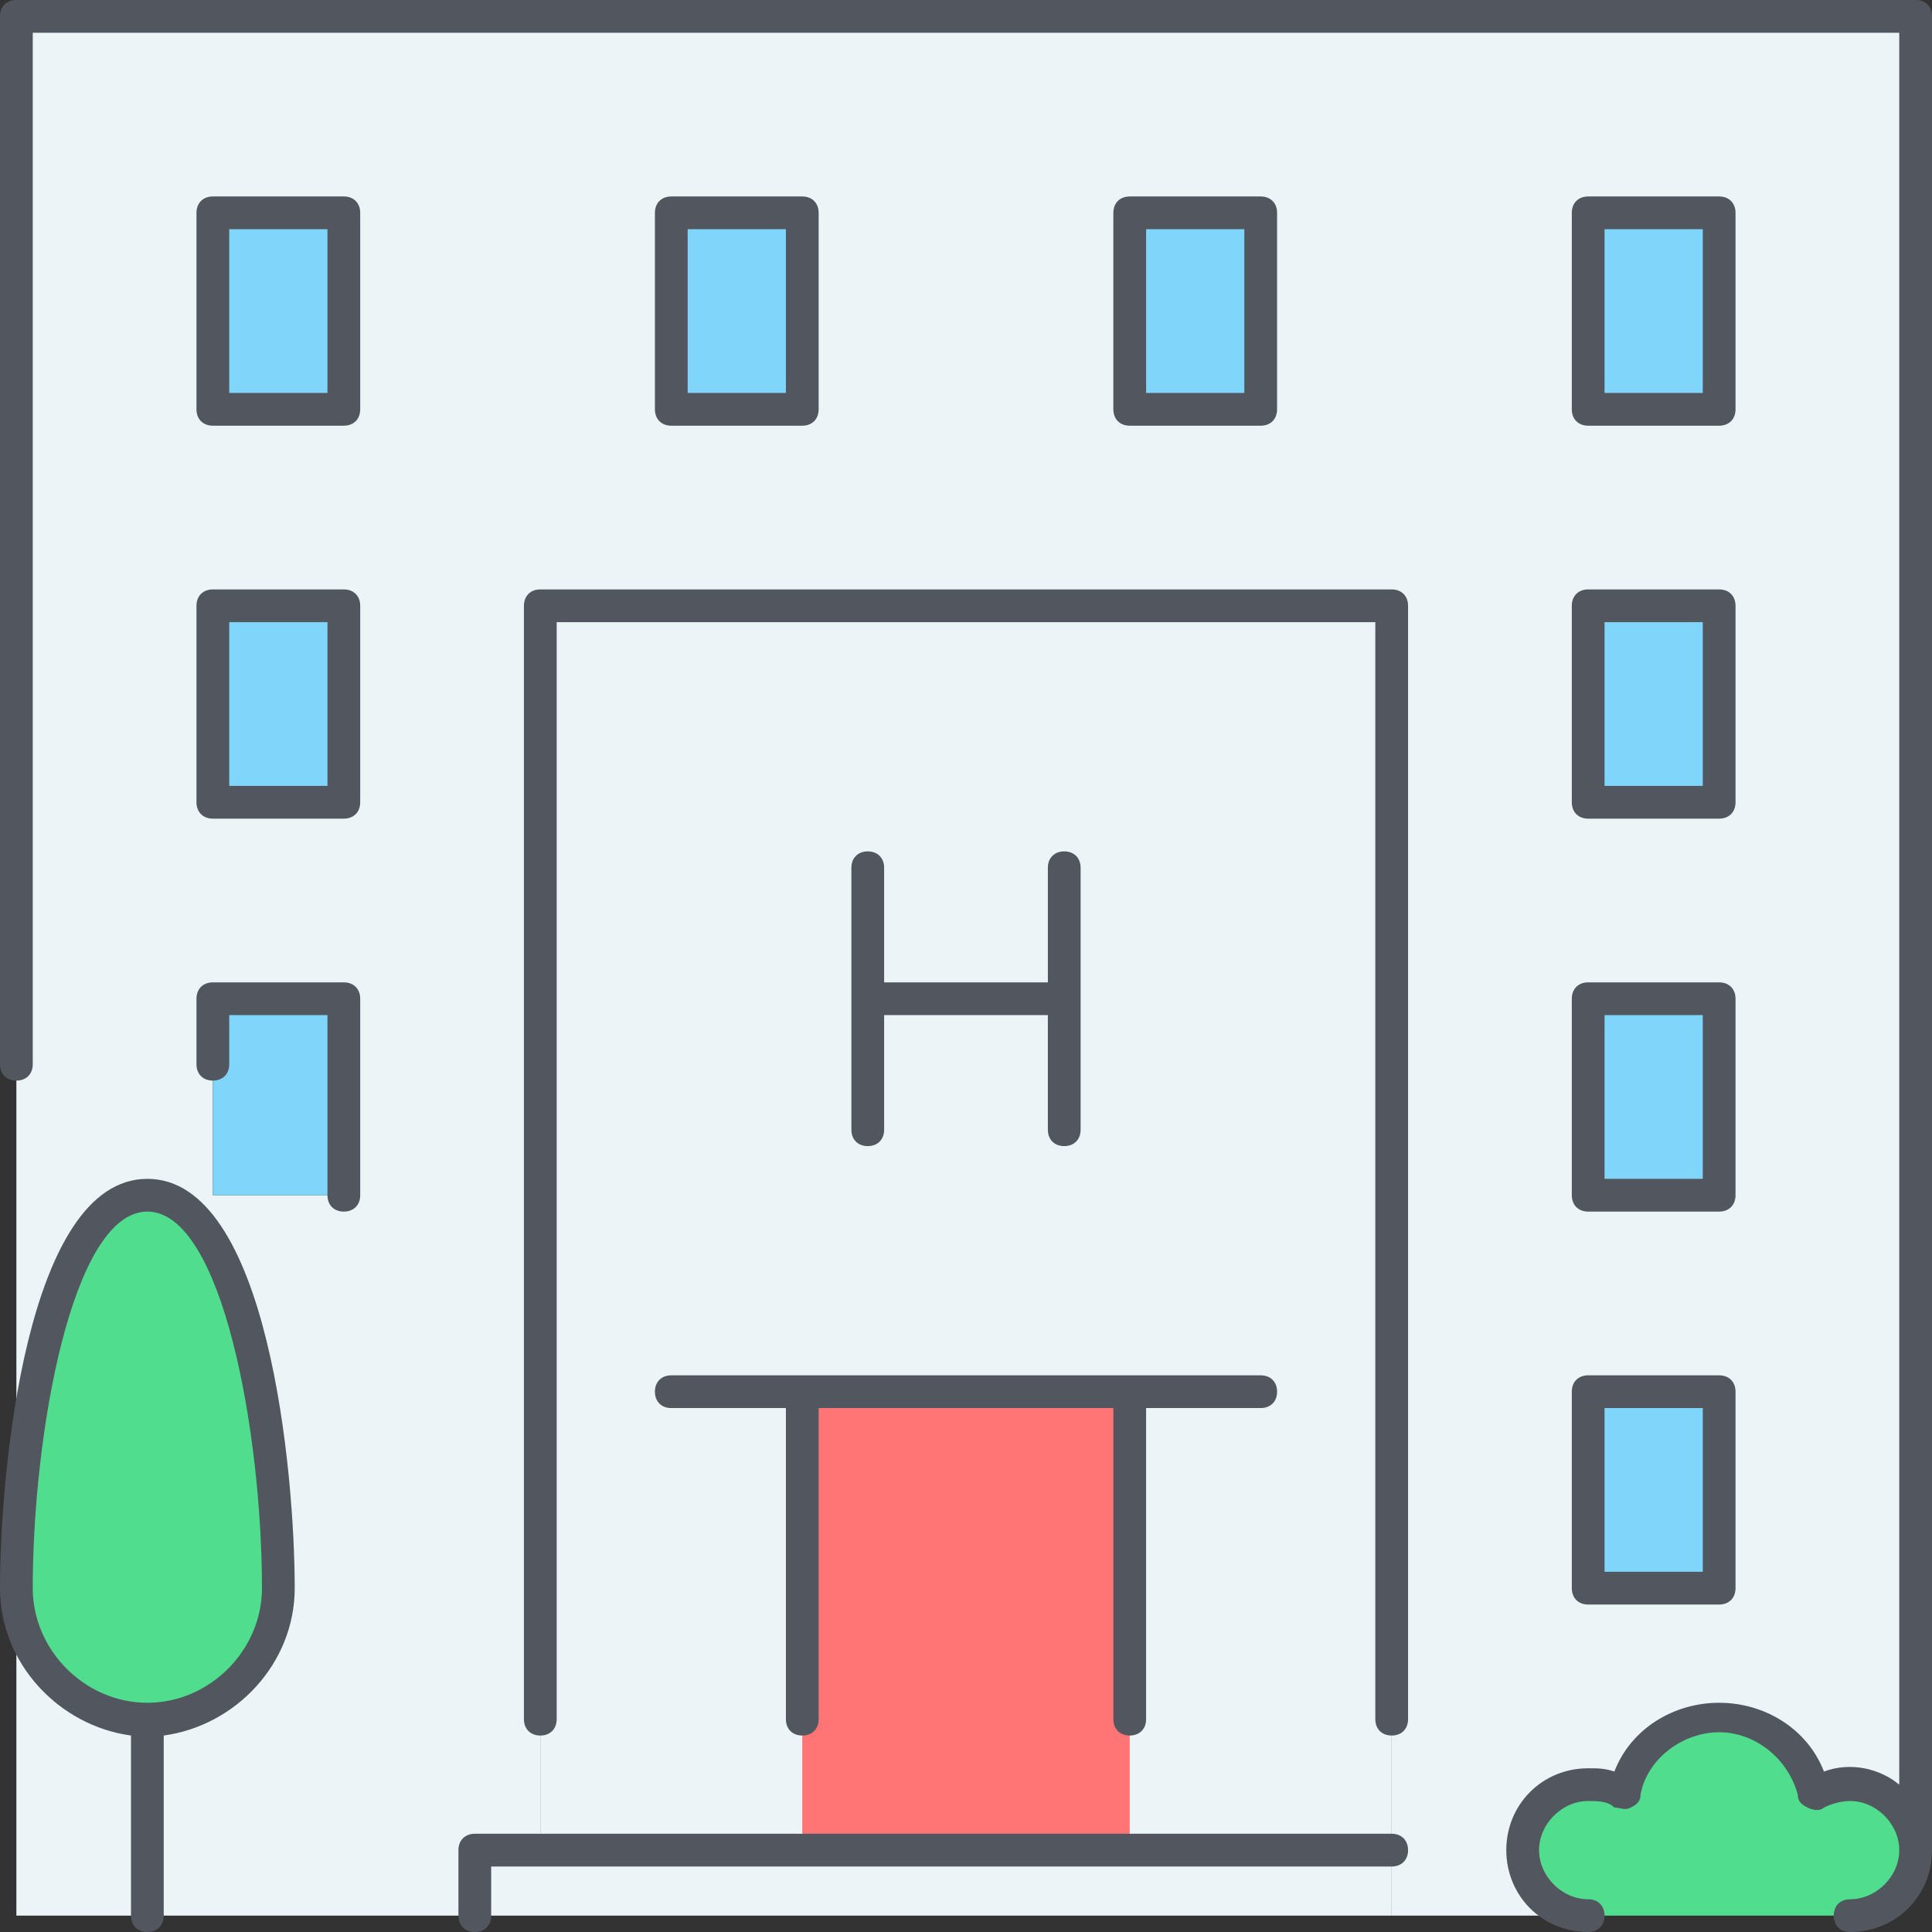 <?xml version="1.0" encoding="iso-8859-1"?>
<!-- Uploaded to: SVG Repo, www.svgrepo.com, Generator: SVG Repo Mixer Tools -->
<svg height="800px" width="800px" version="1.1" id="Layer_1" xmlns="http://www.w3.org/2000/svg" xmlns:xlink="http://www.w3.org/1999/xlink" 
	 viewBox="0 0 503.467 503.467" xml:space="preserve">
<rect x="0" y="0" width="503.467" height="503.467" fill="#333333" stroke="none"/>
<g transform="translate(1 1)">
	<polygon style="fill:#ECF4F7;" points="139.8,481.133 139.8,156.867 361.667,156.867 361.667,472.6 361.667,481.133 	"/>
	<polygon style="fill:#FF7474;" points="208.067,481.133 293.4,481.133 293.4,361.667 208.067,361.667 	"/>
	<g>
		<path style="fill:#ECF4F7;" d="M54.467,105.667H88.6v-51.2H54.467V105.667z M54.467,208.067H88.6v-51.2H54.467V208.067z
			 M173.933,105.667h34.133v-51.2h-34.133V105.667z M293.4,105.667h34.133v-51.2H293.4V105.667z M412.867,105.667H447v-51.2h-34.133
			V105.667z M412.867,208.067H447v-51.2h-34.133V208.067z M412.867,310.467H447v-51.2h-34.133V310.467z M412.867,412.867H447v-51.2
			h-34.133V412.867z M54.467,310.467H88.6v-51.2H54.467V310.467z M71.533,412.867c0-34.133-8.533-102.4-34.133-102.4
			s-34.133,68.267-34.133,102.4V3.267H498.2v477.867c0-9.387-7.68-17.067-17.067-17.067c-3.413,0-6.827,0.853-9.387,2.56
			C469.187,455.533,458.947,447,447,447c-11.947,0-22.187,8.533-24.747,19.627c-2.56-1.707-5.973-2.56-9.387-2.56
			c-9.387,0-17.067,7.68-17.067,17.067s7.68,17.067,17.067,17.067h-51.2v-17.067V472.6V156.867H139.8v324.267h-17.067V498.2H37.4
			V447C56.173,447,71.533,431.64,71.533,412.867L71.533,412.867z"/>
		<path style="fill:#ECF4F7;" d="M37.4,447v51.2H3.267v-85.333C3.267,431.64,18.627,447,37.4,447"/>
		<polygon style="fill:#ECF4F7;" points="361.667,481.133 361.667,498.2 122.733,498.2 122.733,481.133 139.8,481.133 
			208.067,481.133 293.4,481.133 		"/>
	</g>
	<path style="fill:#50DD8E;" d="M37.4,310.467c25.6,0,34.133,68.267,34.133,102.4C71.533,431.64,56.173,447,37.4,447
		S3.267,431.64,3.267,412.867C3.267,378.733,11.8,310.467,37.4,310.467z M481.133,464.067c9.387,0,17.067,7.68,17.067,17.067
		s-7.68,17.067-17.067,17.067h-68.267c-9.387,0-17.067-7.68-17.067-17.067s7.68-17.067,17.067-17.067
		c3.413,0,6.827,0.853,9.387,2.56C424.813,455.533,435.053,447,447,447c11.947,0,22.187,8.533,24.747,19.627
		C474.307,464.92,477.72,464.067,481.133,464.067z"/>
	<path style="fill:#80D6FA;" d="M293.4,105.667h34.133v-51.2H293.4V105.667z M173.933,105.667h34.133v-51.2h-34.133V105.667z
		 M54.467,310.467H88.6v-51.2H54.467V310.467z M54.467,208.067H88.6v-51.2H54.467V208.067z M54.467,105.667H88.6v-51.2H54.467
		V105.667z M412.867,412.867H447v-51.2h-34.133V412.867z M412.867,310.467H447v-51.2h-34.133V310.467z M412.867,208.067H447v-51.2
		h-34.133V208.067z M412.867,105.667H447v-51.2h-34.133V105.667z"/>
</g>
<path style="fill:#51565F;" d="M482.133,503.467c-2.56,0-4.267-1.707-4.267-4.267c0-2.56,1.707-4.267,4.267-4.267
	c6.827,0,12.8-5.973,12.8-12.8s-5.973-12.8-12.8-12.8c-2.56,0-5.12,0.853-6.827,1.707c-0.853,0.853-2.56,0.853-4.267,0
	c-1.707-0.853-2.56-1.707-2.56-3.413c-2.56-9.387-11.093-16.213-20.48-16.213s-18.773,6.827-20.48,16.213
	c0,1.707-0.853,2.56-2.56,3.413s-2.56,0-4.267,0c-1.707-1.707-4.267-1.707-6.827-1.707c-6.827,0-12.8,5.973-12.8,12.8
	s5.973,12.8,12.8,12.8c2.56,0,4.267,1.707,4.267,4.267c0,2.56-1.707,4.267-4.267,4.267c-11.947,0-21.333-9.387-21.333-21.333
	s9.387-21.333,21.333-21.333c2.56,0,4.267,0,6.827,0.853c4.267-11.093,15.36-17.92,27.307-17.92c11.947,0,23.04,6.827,27.307,17.92
	c6.827-2.56,14.507-0.853,19.627,3.413V8.533H8.533v268.8c0,2.56-1.707,4.267-4.267,4.267S0,279.893,0,277.333V4.267
	C0,1.707,1.707,0,4.267,0H499.2c2.56,0,4.267,1.707,4.267,4.267v477.867C503.467,494.08,494.08,503.467,482.133,503.467z
	 M123.733,503.467c-2.56,0-4.267-1.707-4.267-4.267v-17.067c0-2.56,1.707-4.267,4.267-4.267h238.933c2.56,0,4.267,1.707,4.267,4.267
	s-1.707,4.267-4.267,4.267H128v12.8C128,501.76,126.293,503.467,123.733,503.467z M38.4,503.467c-2.56,0-4.267-1.707-4.267-4.267
	v-46.933C15.36,449.707,0,433.493,0,413.867C0,384,6.827,307.2,38.4,307.2S76.8,384,76.8,413.867c0,19.627-15.36,35.84-34.133,38.4
	V499.2C42.667,501.76,40.96,503.467,38.4,503.467z M38.4,315.733c-19.627,0-29.867,58.027-29.867,98.133
	c0,16.213,13.653,29.867,29.867,29.867s29.867-13.653,29.867-29.867C68.267,373.76,58.027,315.733,38.4,315.733z M362.667,452.267
	c-2.56,0-4.267-1.707-4.267-4.267V162.133H145.067V448c0,2.56-1.707,4.267-4.267,4.267c-2.56,0-4.267-1.707-4.267-4.267V157.867
	c0-2.56,1.707-4.267,4.267-4.267h221.867c2.56,0,4.267,1.707,4.267,4.267V448C366.933,450.56,365.227,452.267,362.667,452.267z
	 M294.4,452.267c-2.56,0-4.267-1.707-4.267-4.267v-81.067h-76.8V448c0,2.56-1.707,4.267-4.267,4.267S204.8,450.56,204.8,448v-81.067
	h-29.867c-2.56,0-4.267-1.707-4.267-4.267s1.707-4.267,4.267-4.267h153.6c2.56,0,4.267,1.707,4.267,4.267s-1.707,4.267-4.267,4.267
	h-29.867V448C298.667,450.56,296.96,452.267,294.4,452.267z M448,418.133h-34.133c-2.56,0-4.267-1.707-4.267-4.267v-51.2
	c0-2.56,1.707-4.267,4.267-4.267H448c2.56,0,4.267,1.707,4.267,4.267v51.2C452.267,416.427,450.56,418.133,448,418.133z
	 M418.133,409.6h25.6v-42.667h-25.6V409.6z M448,315.733h-34.133c-2.56,0-4.267-1.707-4.267-4.267v-51.2
	c0-2.56,1.707-4.267,4.267-4.267H448c2.56,0,4.267,1.707,4.267,4.267v51.2C452.267,314.027,450.56,315.733,448,315.733z
	 M418.133,307.2h25.6v-42.667h-25.6V307.2z M89.6,315.733c-2.56,0-4.267-1.707-4.267-4.267v-46.933h-25.6v12.8
	c0,2.56-1.707,4.267-4.267,4.267c-2.56,0-4.267-1.707-4.267-4.267v-17.067c0-2.56,1.707-4.267,4.267-4.267H89.6
	c2.56,0,4.267,1.707,4.267,4.267v51.2C93.867,314.027,92.16,315.733,89.6,315.733z M277.333,298.667
	c-2.56,0-4.267-1.707-4.267-4.267v-29.867H230.4V294.4c0,2.56-1.707,4.267-4.267,4.267s-4.267-1.707-4.267-4.267v-68.267
	c0-2.56,1.707-4.267,4.267-4.267s4.267,1.707,4.267,4.267V256h42.667v-29.867c0-2.56,1.707-4.267,4.267-4.267
	s4.267,1.707,4.267,4.267V294.4C281.6,296.96,279.893,298.667,277.333,298.667z M448,213.333h-34.133
	c-2.56,0-4.267-1.707-4.267-4.267v-51.2c0-2.56,1.707-4.267,4.267-4.267H448c2.56,0,4.267,1.707,4.267,4.267v51.2
	C452.267,211.627,450.56,213.333,448,213.333z M418.133,204.8h25.6v-42.667h-25.6V204.8z M89.6,213.333H55.467
	c-2.56,0-4.267-1.707-4.267-4.267v-51.2c0-2.56,1.707-4.267,4.267-4.267H89.6c2.56,0,4.267,1.707,4.267,4.267v51.2
	C93.867,211.627,92.16,213.333,89.6,213.333z M59.733,204.8h25.6v-42.667h-25.6V204.8z M448,110.933h-34.133
	c-2.56,0-4.267-1.707-4.267-4.267v-51.2c0-2.56,1.707-4.267,4.267-4.267H448c2.56,0,4.267,1.707,4.267,4.267v51.2
	C452.267,109.227,450.56,110.933,448,110.933z M418.133,102.4h25.6V59.733h-25.6V102.4z M328.533,110.933H294.4
	c-2.56,0-4.267-1.707-4.267-4.267v-51.2c0-2.56,1.707-4.267,4.267-4.267h34.133c2.56,0,4.267,1.707,4.267,4.267v51.2
	C332.8,109.227,331.093,110.933,328.533,110.933z M298.667,102.4h25.6V59.733h-25.6V102.4z M209.067,110.933h-34.133
	c-2.56,0-4.267-1.707-4.267-4.267v-51.2c0-2.56,1.707-4.267,4.267-4.267h34.133c2.56,0,4.267,1.707,4.267,4.267v51.2
	C213.333,109.227,211.627,110.933,209.067,110.933z M179.2,102.4h25.6V59.733h-25.6V102.4z M89.6,110.933H55.467
	c-2.56,0-4.267-1.707-4.267-4.267v-51.2c0-2.56,1.707-4.267,4.267-4.267H89.6c2.56,0,4.267,1.707,4.267,4.267v51.2
	C93.867,109.227,92.16,110.933,89.6,110.933z M59.733,102.4h25.6V59.733h-25.6V102.4z"/>
</svg>
